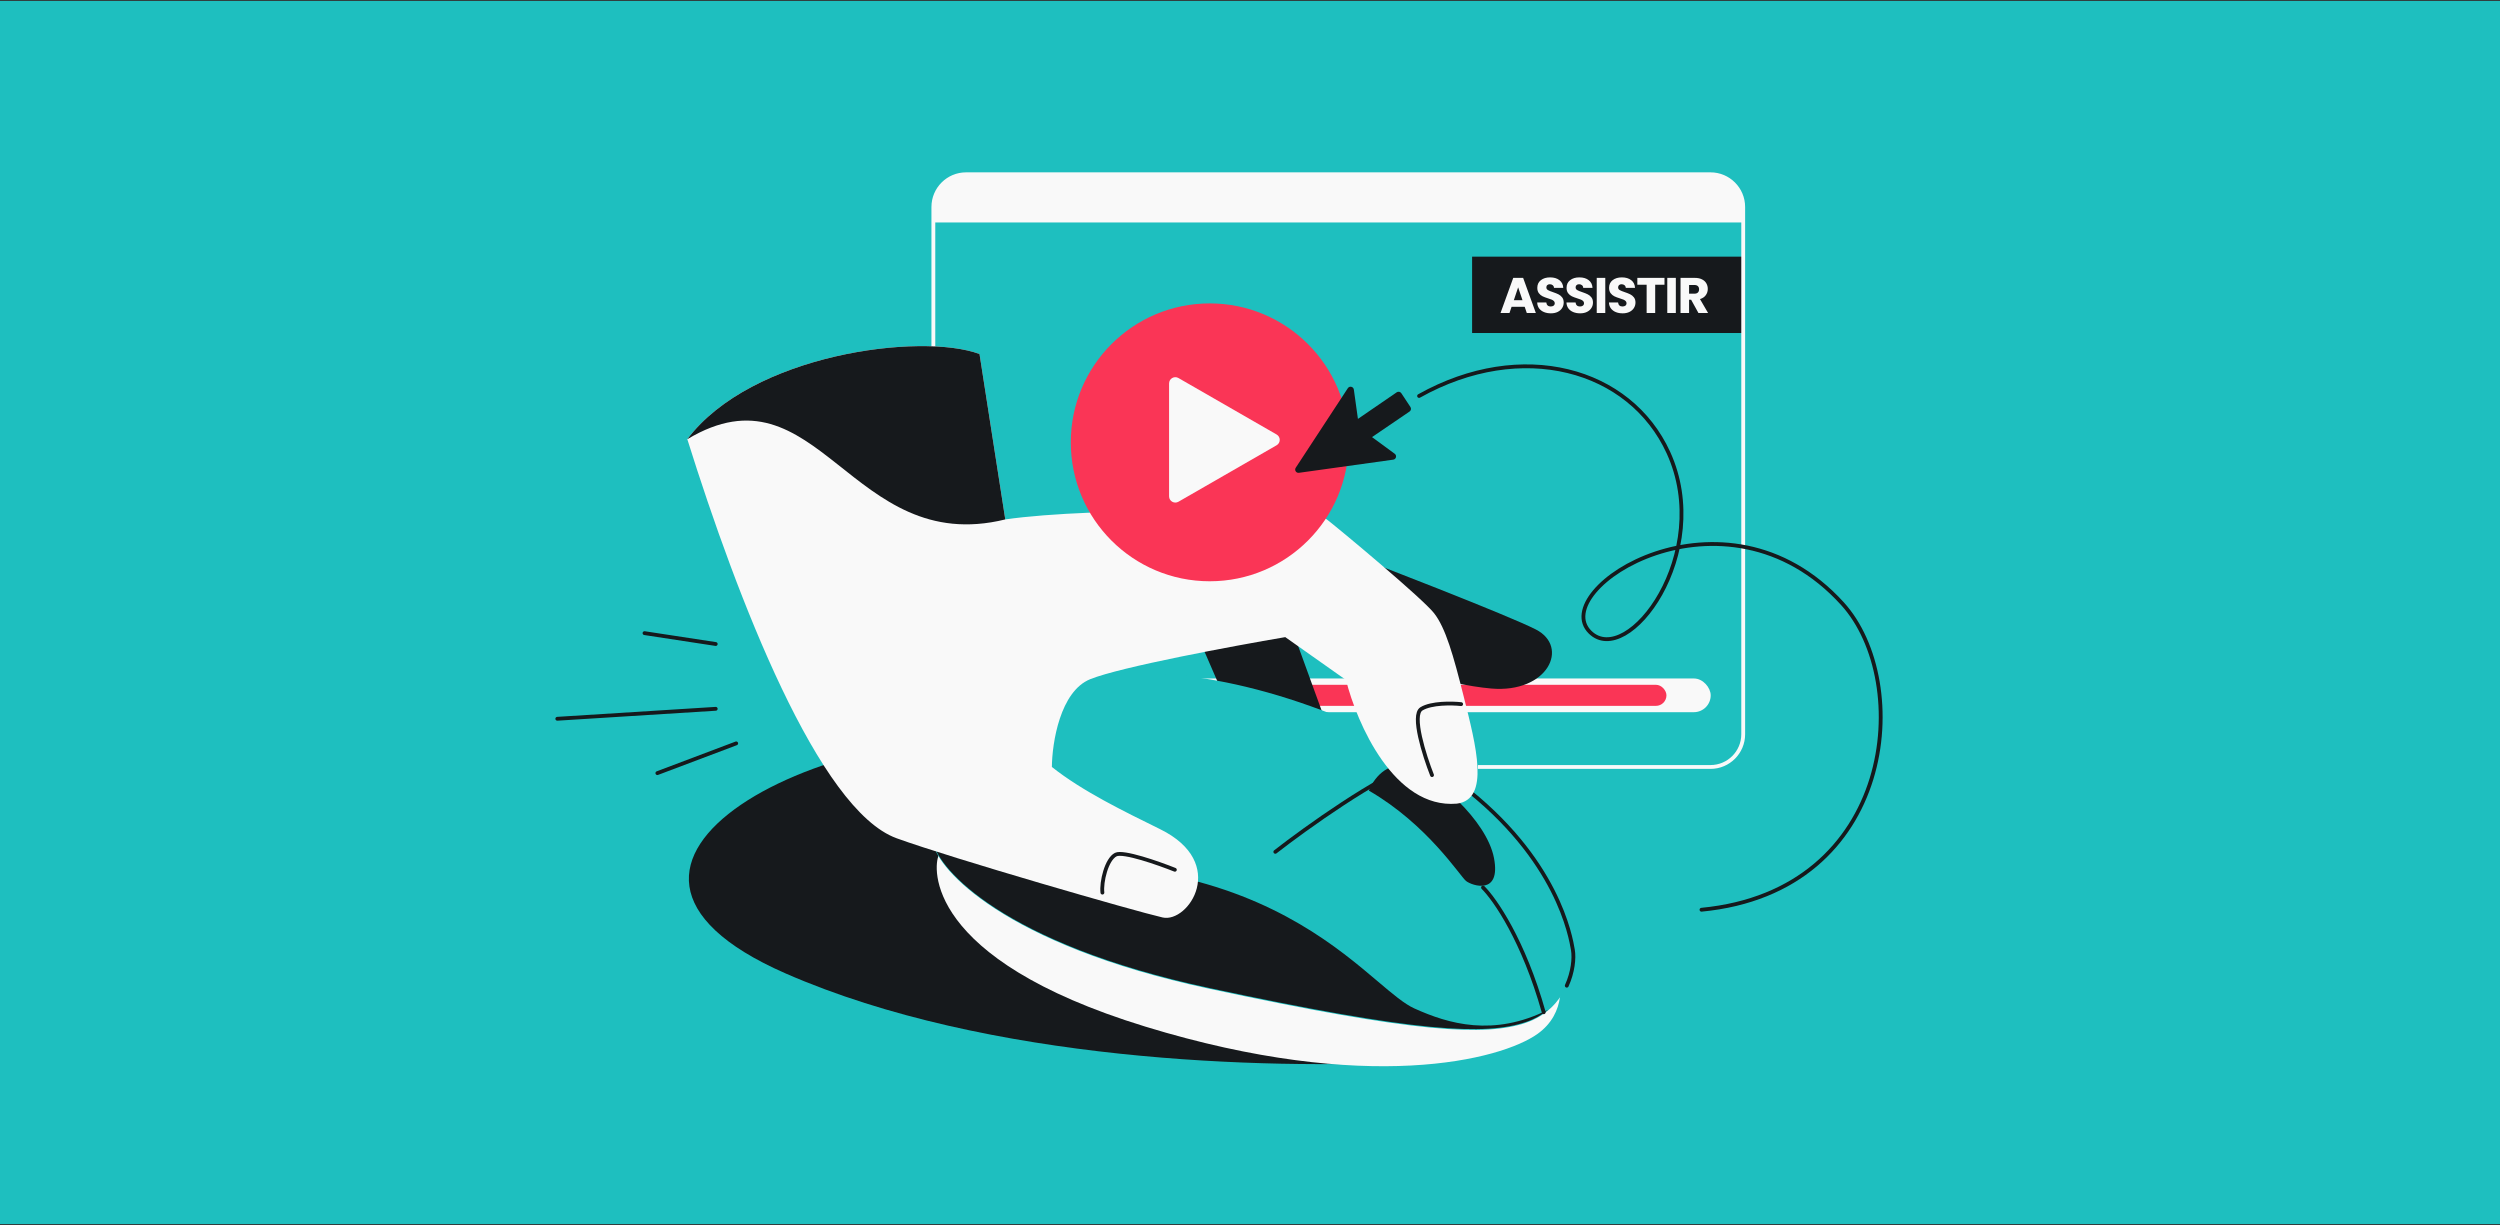 <svg width="1304" height="639" viewBox="0 0 1304 639" fill="none" xmlns="http://www.w3.org/2000/svg">
<rect x="0" y="0" width="1304" height="639" fill="#333333" stroke="none"/>
<rect width="1304" height="638" transform="matrix(-1 0 0 -1 1304 638.48)" fill="#1EBFBF"/>
<path d="M409.811 507.761C515.322 553.923 659.85 557.769 736.786 553.923L800.532 524.247C755.653 482.849 642.595 397.194 549.393 385.764C432.891 371.476 277.922 450.06 409.811 507.761Z" fill="#16191C"/>
<rect x="767.849" y="133.867" width="141.409" height="39.831" fill="#16191C"/>
<rect x="613.138" y="353.891" width="279.165" height="17.585" rx="8.793" fill="#F9F9F9"/>
<rect x="635.119" y="357.189" width="234.103" height="10.991" rx="5.495" fill="#FA3556"/>
<path d="M486.841 284.281V107.965C486.841 98.536 494.485 90.892 503.914 90.892H892.185C901.614 90.892 909.257 98.536 909.257 107.965V119.433V152.126L909.257 358.867V382.979C909.257 392.408 901.614 400.052 892.185 400.052H770.898" stroke="#F9F9F9" stroke-width="2"/>
<path d="M503.914 90.892H892.185C901.614 90.892 909.257 98.536 909.257 107.965V116.048H486.841V107.965C486.841 98.536 494.485 90.892 503.914 90.892Z" fill="#F9F9F9"/>
<path d="M795.277 160.018H788.444L787.348 163.252H782.68L789.304 144.943H794.468L801.093 163.252H796.372L795.277 160.018ZM794.129 156.575L791.86 149.872L789.617 156.575H794.129ZM808.951 163.435C807.613 163.435 806.413 163.217 805.352 162.783C804.292 162.348 803.44 161.705 802.796 160.853C802.17 160.001 801.84 158.975 801.805 157.775H806.552C806.622 158.453 806.856 158.975 807.256 159.34C807.656 159.688 808.178 159.862 808.821 159.862C809.482 159.862 810.003 159.714 810.386 159.418C810.768 159.105 810.96 158.679 810.96 158.14C810.96 157.688 810.803 157.314 810.49 157.019C810.195 156.723 809.821 156.48 809.369 156.288C808.934 156.097 808.308 155.88 807.491 155.636C806.309 155.271 805.344 154.906 804.596 154.541C803.848 154.176 803.205 153.637 802.666 152.924C802.127 152.211 801.857 151.281 801.857 150.133C801.857 148.429 802.475 147.099 803.709 146.143C804.944 145.169 806.552 144.682 808.534 144.682C810.551 144.682 812.177 145.169 813.411 146.143C814.646 147.099 815.307 148.438 815.394 150.159H810.568C810.534 149.568 810.316 149.107 809.916 148.777C809.517 148.429 809.004 148.255 808.378 148.255C807.839 148.255 807.404 148.403 807.074 148.699C806.743 148.977 806.578 149.386 806.578 149.925C806.578 150.516 806.856 150.977 807.413 151.307C807.969 151.637 808.838 151.994 810.021 152.376C811.203 152.776 812.159 153.159 812.89 153.524C813.637 153.889 814.281 154.419 814.82 155.115C815.359 155.81 815.628 156.706 815.628 157.801C815.628 158.844 815.359 159.792 814.82 160.644C814.298 161.496 813.533 162.174 812.525 162.678C811.516 163.183 810.325 163.435 808.951 163.435ZM824.215 163.435C822.876 163.435 821.677 163.217 820.616 162.783C819.555 162.348 818.703 161.705 818.06 160.853C817.434 160.001 817.104 158.975 817.069 157.775H821.816C821.885 158.453 822.12 158.975 822.52 159.34C822.92 159.688 823.441 159.862 824.085 159.862C824.745 159.862 825.267 159.714 825.65 159.418C826.032 159.105 826.223 158.679 826.223 158.14C826.223 157.688 826.067 157.314 825.754 157.019C825.458 156.723 825.084 156.48 824.632 156.288C824.198 156.097 823.572 155.88 822.755 155.636C821.572 155.271 820.607 154.906 819.86 154.541C819.112 154.176 818.469 153.637 817.93 152.924C817.39 152.211 817.121 151.281 817.121 150.133C817.121 148.429 817.738 147.099 818.973 146.143C820.207 145.169 821.816 144.682 823.798 144.682C825.815 144.682 827.44 145.169 828.675 146.143C829.909 147.099 830.57 148.438 830.657 150.159H825.832C825.797 149.568 825.58 149.107 825.18 148.777C824.78 148.429 824.267 148.255 823.641 148.255C823.102 148.255 822.668 148.403 822.337 148.699C822.007 148.977 821.842 149.386 821.842 149.925C821.842 150.516 822.12 150.977 822.676 151.307C823.233 151.637 824.102 151.994 825.284 152.376C826.467 152.776 827.423 153.159 828.153 153.524C828.901 153.889 829.544 154.419 830.083 155.115C830.622 155.81 830.892 156.706 830.892 157.801C830.892 158.844 830.622 159.792 830.083 160.644C829.562 161.496 828.797 162.174 827.788 162.678C826.78 163.183 825.589 163.435 824.215 163.435ZM837.314 144.943V163.252H832.854V144.943H837.314ZM846.388 163.435C845.049 163.435 843.85 163.217 842.789 162.783C841.728 162.348 840.876 161.705 840.233 160.853C839.607 160.001 839.277 158.975 839.242 157.775H843.989C844.058 158.453 844.293 158.975 844.693 159.34C845.093 159.688 845.614 159.862 846.258 159.862C846.919 159.862 847.44 159.714 847.823 159.418C848.205 159.105 848.396 158.679 848.396 158.14C848.396 157.688 848.24 157.314 847.927 157.019C847.631 156.723 847.258 156.48 846.805 156.288C846.371 156.097 845.745 155.88 844.928 155.636C843.745 155.271 842.78 154.906 842.033 154.541C841.285 154.176 840.642 153.637 840.103 152.924C839.564 152.211 839.294 151.281 839.294 150.133C839.294 148.429 839.911 147.099 841.146 146.143C842.38 145.169 843.989 144.682 845.971 144.682C847.988 144.682 849.614 145.169 850.848 146.143C852.083 147.099 852.743 148.438 852.83 150.159H848.005C847.97 149.568 847.753 149.107 847.353 148.777C846.953 148.429 846.44 148.255 845.814 148.255C845.275 148.255 844.841 148.403 844.51 148.699C844.18 148.977 844.015 149.386 844.015 149.925C844.015 150.516 844.293 150.977 844.849 151.307C845.406 151.637 846.275 151.994 847.458 152.376C848.64 152.776 849.596 153.159 850.326 153.524C851.074 153.889 851.717 154.419 852.256 155.115C852.795 155.81 853.065 156.706 853.065 157.801C853.065 158.844 852.795 159.792 852.256 160.644C851.735 161.496 850.97 162.174 849.961 162.678C848.953 163.183 847.762 163.435 846.388 163.435ZM868.198 144.943V148.516H863.347V163.252H858.887V148.516H854.036V144.943H868.198ZM874.114 144.943V163.252H869.654V144.943H874.114ZM885.901 163.252L882.093 156.341H881.023V163.252H876.564V144.943H884.049C885.492 144.943 886.718 145.195 887.726 145.699C888.752 146.204 889.517 146.899 890.021 147.786C890.526 148.655 890.778 149.629 890.778 150.707C890.778 151.924 890.43 153.011 889.735 153.967C889.056 154.924 888.048 155.602 886.709 156.002L890.934 163.252H885.901ZM881.023 153.185H883.788C884.605 153.185 885.214 152.985 885.614 152.585C886.031 152.185 886.24 151.62 886.24 150.89C886.24 150.194 886.031 149.646 885.614 149.247C885.214 148.847 884.605 148.647 883.788 148.647H881.023V153.185Z" fill="#F9F9F9"/>
<path d="M801.996 539.268C817.15 528.436 814.796 510.793 811.725 503.325C705.212 482.501 491.664 441.949 489.571 446.335C486.954 451.817 481.482 499.943 597.38 535.473C713.277 571.002 783.055 552.808 801.996 539.268Z" fill="#F9F9F9"/>
<path d="M801.062 328.311C786.827 321.032 718.437 294.53 686.021 282.189L703.585 339.938C718.481 345.486 754.181 357.092 777.818 359.135C807.364 361.689 818.857 337.409 801.062 328.311Z" fill="#16191C"/>
<path d="M694.392 384.433L670.056 317.551L625.118 332.616L638.654 363.815L694.392 384.433Z" fill="#16191C"/>
<path d="M630.614 515.703C522.617 492.511 489.363 452.908 486.954 440.546C478.468 369.409 560.568 324.479 683.661 368.359C806.247 412.057 818.751 485.614 820.396 495.289L820.416 495.406C821.979 504.59 817.08 526.256 795.958 533.461C774.836 540.665 738.612 538.896 630.614 515.703Z" fill="#1EBFBF"/>
<path d="M817.226 514.133C820.447 507.016 821.162 499.827 820.419 495.459C819.285 488.792 812.606 448.014 762.077 409.346" stroke="#16191C" stroke-width="2" stroke-linecap="round" stroke-linejoin="round"/>
<path d="M734.604 400.111C723.284 396.606 716.139 406.827 713.982 412.376C744.769 430.181 761.609 457.12 764.718 459.55C767.827 461.981 783.013 467.173 779.262 447.544C775.511 427.915 748.753 404.493 734.604 400.111Z" fill="#16191C"/>
<path d="M773.546 462.942C779.744 469.07 794.753 490.659 805.205 527.994" stroke="#16191C" stroke-width="2" stroke-linecap="round" stroke-linejoin="round"/>
<path d="M665.209 444.316C681.202 431.869 718.361 405.224 739.056 398.225" stroke="#16191C" stroke-width="2" stroke-linecap="round" stroke-linejoin="round"/>
<path fill-rule="evenodd" clip-rule="evenodd" d="M487.182 440.389C489.588 452.725 522.819 492.239 630.765 515.36C738.71 538.482 774.917 540.241 796.032 533.047C800.573 531.5 804.365 529.285 807.503 526.67C779.028 541.012 755.483 534.05 737.684 525.982C732.509 523.637 726.431 518.487 718.688 511.927C698.331 494.68 666.463 467.681 609.215 456.221C548.806 444.129 505.405 434.924 487.024 422.224C486.392 428.046 486.433 434.116 487.182 440.389Z" fill="#16191C"/>
<path d="M606.422 478.553C591.865 475.245 496.849 447.825 467.673 437.236C427.184 422.541 384.692 312.727 358.502 229.092C391.869 184.662 480.3 173.272 510.913 184.662L524.354 270.934C570.034 264.241 685.475 265.749 692.082 270.934C700.342 277.416 741.914 312.124 747.977 319.801C754.04 327.478 758.103 341.926 763.45 363.222C769.936 389.048 777.363 417.096 759.832 419.187C727.222 421.957 707.737 377.334 702.071 354.677L670.395 332.322C643.033 336.985 584.38 347.901 568.668 354.256C552.956 360.61 548.78 387.428 548.656 400.043C564.573 412.705 586.265 423.192 605.14 432.506C640.936 450.169 619.888 481.613 606.422 478.553Z" fill="#F9F9F9"/>
<path d="M510.913 184.662L524.354 270.934C443.568 290.799 426.849 188.211 358.503 229.092C391.87 184.662 480.301 173.272 510.913 184.662Z" fill="#16191C"/>
<path d="M746.944 404.303C742.929 394.123 736.204 372.96 741.421 369.742C746.639 366.525 757.402 366.755 762.131 367.272M612.804 453.669C604.147 450.222 585.864 443.814 581.988 445.759C577.144 448.191 574.359 460.065 575.018 465.591" stroke="#16191C" stroke-width="2" stroke-linecap="round" stroke-linejoin="round"/>
<circle cx="630.994" cy="230.723" r="72.467" fill="#FA3556"/>
<path d="M665.886 226.635C668.054 227.882 668.054 231 665.886 232.247L614.672 261.708C612.505 262.955 609.795 261.397 609.795 258.903L609.795 199.98C609.795 197.486 612.505 195.927 614.672 197.174L665.886 226.635Z" fill="#F9F9F9"/>
<path d="M887.494 474.52C988.712 464.773 998.197 355.679 960.97 314.821C899.49 247.342 806.714 307.5 829.409 329.767C848.931 348.92 894.241 288.579 870.249 236.096C850.146 192.12 793.723 176.57 740.192 206.537" stroke="#16191C" stroke-width="2" stroke-linecap="round"/>
<path d="M373.318 335.919L336.178 330.245M373.318 369.715L290.688 374.91M383.997 387.747L342.88 403.265" stroke="#16191C" stroke-width="2" stroke-linecap="round"/>
<path d="M677.518 246.617L726.71 239.761C728.233 239.549 728.727 237.593 727.487 236.683L715.646 227.989L735.223 214.657C735.997 214.13 736.204 213.078 735.687 212.296L730.925 205.094C730.397 204.295 729.317 204.084 728.527 204.626L708.296 218.497L706.162 203.185C705.944 201.618 703.899 201.159 703.032 202.483L675.848 243.981C675.042 245.212 676.061 246.82 677.518 246.617Z" fill="#16191C"/>
</svg>
